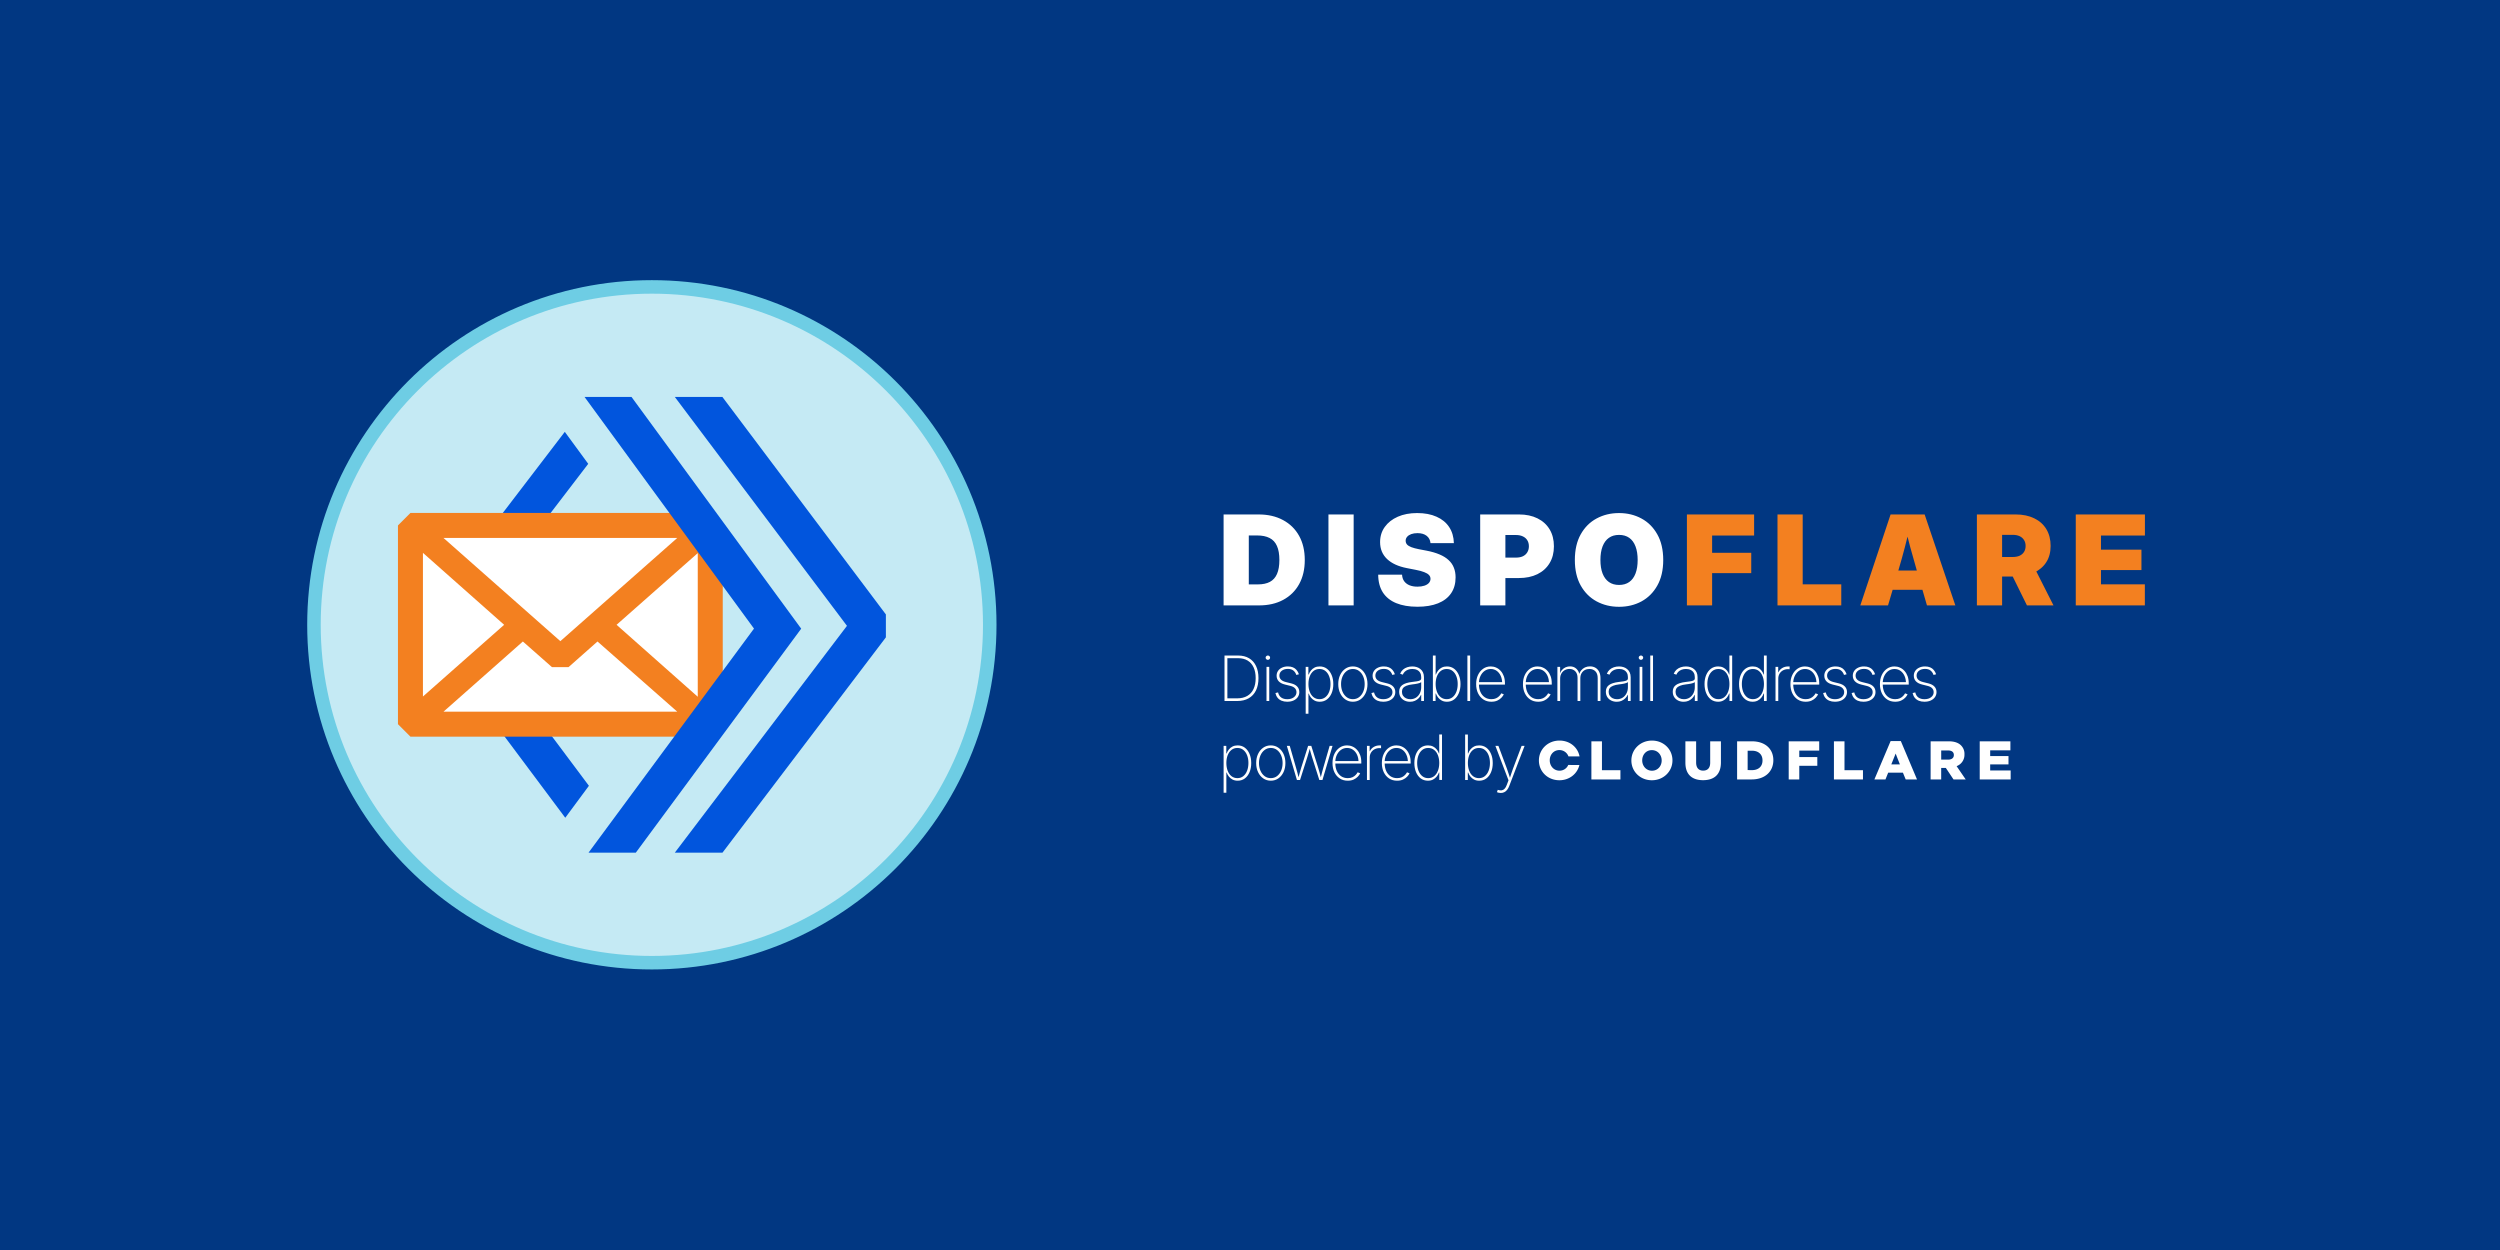 <svg xmlns="http://www.w3.org/2000/svg" version="1.2" viewBox="0 0 1280 640">
  <path fill="#013782" d="M0 0h1280v640H0Z"/>
  <g transform="translate(-109.132 98.46) scale(.692)">
    <circle cx="640" cy="320" r="250" fill="#c5eaf4" stroke="#6ecde4" stroke-width="10"/>
    <path fill="#0155dd" d="M593.434 439.105 503.1 318.286l89.827-117.39-17.336-23.659-101.235 132.395-.14 16.943 101.712 136.188z"/>
    <path fill="#fff" d="M462.81 247.537h222.149v148.099H462.81Z"/>
    <path fill="#f38020" d="M683.209 237.242H461.387l-9.242 9.243v147.03l9.242 9.243H683.21l9.243-9.243v-147.03zm-110.91 94.866-86.474-76.38h172.984ZM530.705 320l-60.076 53.052v-106.29zm13.864 12.348 21.536 18.984h12.237l21.442-18.984 59.024 51.943H485.825ZM613.89 320l60.076-53.052v106.29z"/>
    <path fill="#0155dd" d="M624.959 151.416h-34.756l125.37 171.394-122.42 165.774h34.981l122.364-165.718Z"/>
    <path fill="#0155dd" d="M692.196 151.416H656.99l127.366 169.343L656.99 488.584h35.262l120.904-159.312V312.33Z"/>
  </g>
  <g fill="#f38020" aria-label="DISPOFLARE" font-family="Inter Variable" font-size="64" letter-spacing="8" style="line-height:0;white-space:pre;shape-padding:1.825" word-spacing="0">
    <path fill="#fff" d="M632.924 227.321h-12.75v-10.75h12.156q3.719 0 6.156-1.281 2.469-1.312 3.656-4.062 1.219-2.781 1.219-7.156 0-4.438-1.25-7.188-1.219-2.781-3.75-4.062-2.531-1.312-6.406-1.312h-11.969v-10.75h12.75q7.188 0 12.5 2.875 5.312 2.844 8.219 8.062 2.906 5.219 2.906 12.375 0 7.125-2.875 12.344-2.875 5.219-8.156 8.062-5.25 2.844-12.406 2.844zm-5.219-46.562v46.562h-12.906v-46.562zm53.688 0v46.562h-12.906v-46.562zm32.594 47.25q-6.312 0-10.812-1.844-4.469-1.844-6.844-5.5-2.344-3.687-2.375-9.062h12.219q.094 1.938 1.062 3.312 1 1.375 2.719 2.094 1.75.719 4.125.719 2.031 0 3.531-.5t2.312-1.406q.812-.938.812-2.125 0-1.125-.781-1.938-.781-.844-2.438-1.469-1.625-.656-4.25-1.156l-4.625-.906q-6.594-1.281-10.156-4.656-3.562-3.406-3.562-8.656 0-4.437 2.406-7.781 2.406-3.344 6.656-5.219 4.281-1.875 9.906-1.875 5.781 0 9.938 1.875 4.188 1.844 6.469 5.313 2.281 3.438 2.406 8.219h-11.969q-.219-2.375-1.969-3.75t-4.688-1.375q-1.844 0-3.219.5-1.344.5-2.094 1.375-.75.875-.75 2t.688 1.938q.719.781 2.219 1.375 1.5.562 3.844 1.031l3.781.719q3.969.75 6.812 1.969 2.844 1.188 4.656 2.906 1.844 1.688 2.688 3.906.875 2.188.875 4.938 0 4.781-2.312 8.156t-6.688 5.125q-4.375 1.75-10.594 1.75zm32.188-.688v-46.562h19.875q5.438 0 9.469 2 4.031 2 6.219 5.656 2.188 3.656 2.188 8.656 0 4.969-2.219 8.625-2.188 3.656-6.25 5.656-4.031 1.969-9.531 1.969h-12.219v-10.469h10.812q2.062 0 3.531-.687 1.469-.719 2.25-2.031.812-1.312.812-3.062 0-1.812-.812-3.094-.781-1.281-2.25-1.969-1.469-.719-3.531-.719H759.08v36.031zm71.094.719q-6.344 0-11.5-2.781-5.125-2.781-8.125-8.125-3-5.344-3-13.062 0-7.781 3-13.125 3-5.375 8.125-8.125 5.156-2.781 11.5-2.781 6.344 0 11.469 2.781 5.125 2.75 8.125 8.125 3.031 5.344 3.031 13.125 0 7.75-3.031 13.094-3 5.344-8.125 8.125-5.125 2.75-11.469 2.75zm0-11.188q3.094 0 5.219-1.5t3.219-4.375q1.094-2.875 1.094-6.906 0-4.062-1.094-6.938-1.094-2.906-3.219-4.406t-5.219-1.5q-3.062 0-5.188 1.5t-3.25 4.406q-1.094 2.875-1.094 6.938 0 4.031 1.094 6.906 1.125 2.875 3.25 4.375t5.188 1.5z" style="line-height:1;-inkscape-font-specification:&quot;Inter Variable, @opsz=21.5,wght=900&quot;;font-variation-settings:&quot;opsz&quot;21.5,&quot;wght&quot;900" transform="translate(11.68 82.641)"/>
    <path d="M852.018 227.321v-46.562h34.406v10.781h-21.5v8.844h20.031v10.406h-20.031v16.531zm46.375 0v-46.562h12.906v35.781h19.75v10.781zm42.406 0 15.5-46.562h17.438l15.719 46.562h-14.531l-5.25-18.062q-1.719-5.875-3.312-11.75-1.562-5.906-3.031-12.125h3.344q-1.5 6.219-3.062 12.125-1.531 5.875-3.281 11.75l-5.344 18.062zm11.531-8v-9.844h25.625v9.844zm48.156 8v-46.562h19.875q5.438 0 9.469 1.969 4.031 1.938 6.219 5.562t2.188 8.594q0 4.906-2.281 8.406-2.281 3.5-6.438 5.375-4.125 1.875-9.781 1.875h-11.344v-10h10.438q2.062 0 3.531-.656 1.469-.688 2.25-1.938.812-1.281.812-3.062 0-1.781-.812-3.031-.781-1.281-2.25-1.969-1.469-.688-3.531-.688h-5.438v36.125zm25.625 0-10.438-21.188h13.312l10.719 21.188zm25 0v-46.562h35.406v10.781h-22.5v7.25h20.719v10.438h-20.719v7.312h22.469v10.781z" style="line-height:1;-inkscape-font-specification:&quot;Inter Variable, @opsz=21.5,wght=900&quot;;font-variation-settings:&quot;opsz&quot;21.5,&quot;wght&quot;900" transform="translate(11.68 82.641)"/>
  </g>
  <g fill="#fff">
    <path d="M673.107 375.88H667.42v-1.359h5.625q3.094 0 5.219-1.234 2.141-1.234 3.219-3.547 1.094-2.328 1.094-5.562 0-3.203-1.047-5.484-1.047-2.297-3.062-3.516-2.016-1.219-4.938-1.219h-6.156v-1.359h6.219q3.281 0 5.609 1.391 2.328 1.375 3.562 3.969 1.25 2.594 1.25 6.219 0 3.672-1.281 6.297-1.281 2.625-3.734 4.016-2.438 1.391-5.891 1.391zm-5.016-23.281v23.281h-1.469V352.599Zm20.031 23.281v-17.469h1.406v17.469zm.688-21.078q-.453 0-.797-.328-.344-.328-.344-.781 0-.469.344-.781.344-.328.797-.328.484 0 .812.328.344.312.344.781 0 .453-.344.781-.328.328-.812.328zm9.938 21.453q-1.625 0-2.891-.516-1.25-.516-2.062-1.516-.797-1-1.109-2.422l1.359-.328q.391 1.719 1.594 2.609 1.203.875 3.109.875 2.109 0 3.406-1.016 1.312-1.016 1.312-2.578 0-1.203-.781-2.016-.766-.828-2.312-1.203l-2.781-.688q-2.141-.516-3.219-1.672-1.078-1.156-1.078-2.859 0-1.406.734-2.469.75-1.078 2.047-1.672 1.297-.609 2.984-.609 1.484 0 2.594.469 1.125.469 1.875 1.375.766.891 1.188 2.172l-1.328.344q-.484-1.438-1.531-2.266-1.031-.828-2.797-.828-1.922 0-3.141.953-1.203.953-1.203 2.484 0 1.219.812 2.047.812.828 2.5 1.25l2.719.672q2.062.5 3.109 1.641 1.062 1.125 1.062 2.812 0 1.453-.781 2.578-.781 1.109-2.172 1.75-1.391.625-3.219.625zm9.438 6.156v-24h1.375v3.906h.172q.406-1.125 1.156-2.062.75-.953 1.875-1.516t2.609-.562q2.094 0 3.656 1.156 1.562 1.156 2.422 3.203.875 2.031.875 4.656 0 2.641-.859 4.688-.859 2.047-2.422 3.219-1.562 1.156-3.656 1.156-1.5 0-2.625-.578-1.109-.578-1.875-1.531-.75-.953-1.156-2.078h-.141v10.344zm7.062-7.469q1.766 0 3.031-1.031 1.266-1.031 1.938-2.781.672-1.766.672-3.953 0-2.172-.672-3.906-.672-1.75-1.938-2.766-1.25-1.016-3.031-1.016-1.766 0-3.031 1t-1.953 2.734q-.672 1.734-.672 3.953 0 2.219.672 3.984.672 1.75 1.938 2.766 1.281 1.016 3.047 1.016zm17.094 1.312q-2.156 0-3.859-1.172-1.688-1.172-2.656-3.203-.969-2.047-.969-4.672 0-2.625.969-4.656.969-2.047 2.656-3.203 1.703-1.172 3.859-1.172 2.172 0 3.859 1.172 1.688 1.156 2.656 3.203.969 2.047.969 4.656 0 2.625-.969 4.672-.969 2.031-2.656 3.203-1.688 1.172-3.859 1.172zm0-1.312q1.828 0 3.188-1.031 1.359-1.031 2.109-2.781.75-1.766.75-3.922 0-2.141-.75-3.891-.75-1.766-2.109-2.797-1.359-1.031-3.188-1.031-1.812 0-3.172 1.047-1.359 1.031-2.125 2.781-.75 1.734-.75 3.891 0 2.156.75 3.922.766 1.75 2.125 2.781 1.359 1.031 3.172 1.031zm15.547 1.312q-1.625 0-2.891-.516-1.25-.516-2.062-1.516-.797-1-1.109-2.422l1.359-.328q.391 1.719 1.594 2.609 1.203.875 3.109.875 2.109 0 3.406-1.016 1.312-1.016 1.312-2.578 0-1.203-.781-2.016-.766-.828-2.312-1.203l-2.781-.688q-2.141-.516-3.219-1.672-1.078-1.156-1.078-2.859 0-1.406.734-2.469.75-1.078 2.047-1.672 1.297-.609 2.984-.609 1.484 0 2.594.469 1.125.469 1.875 1.375.766.891 1.188 2.172l-1.328.344q-.484-1.438-1.531-2.266-1.031-.828-2.797-.828-1.922 0-3.141.953-1.203.953-1.203 2.484 0 1.219.812 2.047.812.828 2.5 1.25l2.719.672q2.062.5 3.109 1.641 1.062 1.125 1.062 2.812 0 1.453-.781 2.578-.781 1.109-2.172 1.75-1.391.625-3.219.625zm13.703.016q-1.5 0-2.766-.609-1.266-.609-2.031-1.766-.75-1.156-.75-2.812 0-1.094.391-1.922.391-.844 1.188-1.438.812-.609 2.078-1 1.266-.406 3.016-.609 1.328-.156 2.359-.312 1.047-.156 1.641-.484.609-.344.609-1v-.719q0-1.281-.547-2.188-.531-.922-1.547-1.422-1-.516-2.406-.516-1.25 0-2.234.375-.984.375-1.672 1.031-.672.656-1.016 1.516l-1.359-.484q.516-1.266 1.453-2.094.953-.828 2.188-1.234 1.25-.406 2.609-.406 1.172 0 2.234.328 1.078.328 1.906 1.016.844.672 1.328 1.719.484 1.031.484 2.453v12.188h-1.406v-3.141h-.125q-.453.984-1.25 1.781-.797.797-1.906 1.281-1.094.469-2.469.469zm.172-1.312q1.625 0 2.875-.797 1.25-.812 1.969-2.203.719-1.406.719-3.156v-2.562q-.266.219-.766.406-.484.172-1.109.312-.609.141-1.281.234-.672.094-1.312.172-1.906.219-3.094.703-1.188.469-1.75 1.219-.547.75-.547 1.844 0 1.172.562 2.031.562.859 1.531 1.328.984.469 2.203.469zm18.75 1.297q-1.5 0-2.625-.578-1.109-.578-1.875-1.531-.75-.953-1.156-2.078h-.172v3.812h-1.375V352.599h1.406v9.719h.141q.406-1.125 1.156-2.062.75-.953 1.875-1.516t2.609-.562q2.094 0 3.656 1.156 1.562 1.156 2.422 3.203.875 2.031.875 4.656 0 2.641-.859 4.688-.859 2.047-2.422 3.219-1.562 1.156-3.656 1.156zm-.141-1.313q1.766 0 3.031-1.031 1.266-1.031 1.938-2.781.672-1.766.672-3.953 0-2.172-.672-3.906-.672-1.75-1.938-2.766-1.25-1.016-3.031-1.016-1.766 0-3.031 1t-1.953 2.734q-.672 1.734-.672 3.953t.672 3.984q.672 1.75 1.938 2.766 1.281 1.016 3.047 1.016zm12.016-22.344v23.281h-1.406V352.599Zm10.859 23.656q-2.359 0-4.125-1.172-1.75-1.172-2.719-3.203-.953-2.047-.953-4.656 0-2.609.953-4.656.969-2.047 2.656-3.219t3.844-1.172q1.484 0 2.797.594 1.328.578 2.328 1.703 1.016 1.109 1.594 2.703.578 1.594.578 3.641v.656h-13.859v-1.266h13.094l-.656.5q0-2.031-.734-3.672-.734-1.641-2.062-2.594-1.312-.953-3.078-.953-1.719 0-3.094.969-1.359.969-2.141 2.609-.781 1.641-.781 3.656v.578q0 2.188.75 3.922.766 1.719 2.188 2.719 1.438 1 3.422 1 1.438 0 2.438-.469 1.016-.484 1.656-1.188.656-.703.984-1.344l1.297.516q-.391.875-1.234 1.75-.844.875-2.125 1.469-1.281.578-3.016.578zm23.969 0q-2.359 0-4.125-1.172-1.75-1.172-2.719-3.203-.953-2.047-.953-4.656 0-2.609.953-4.656.969-2.047 2.656-3.219t3.844-1.172q1.484 0 2.797.594 1.328.578 2.328 1.703 1.016 1.109 1.594 2.703.578 1.594.578 3.641v.656h-13.859v-1.266h13.094l-.656.5q0-2.031-.734-3.672-.734-1.641-2.062-2.594-1.312-.953-3.078-.953-1.719 0-3.094.969-1.359.969-2.141 2.609-.781 1.641-.781 3.656v.578q0 2.188.75 3.922.766 1.719 2.188 2.719 1.438 1 3.422 1 1.438 0 2.438-.469 1.016-.484 1.656-1.188.656-.703.984-1.344l1.297.516q-.391.875-1.234 1.75-.844.875-2.125 1.469-1.281.578-3.016.578zm9.844-.375v-17.469h1.391v4.047h-.234q.359-1.5 1.172-2.453.828-.953 1.906-1.406 1.094-.453 2.25-.453 1.922 0 3.219 1.203 1.312 1.203 1.656 3.297h-.312q.297-1.422 1.109-2.422.812-1.016 1.969-1.547 1.172-.531 2.547-.531 1.594 0 2.797.703 1.219.703 1.891 2.047.688 1.328.688 3.25v11.734h-1.422v-11.719q0-2.312-1.188-3.5-1.172-1.188-3.047-1.188-1.328 0-2.39.578-1.047.578-1.656 1.656-.609 1.062-.609 2.562v11.609h-1.422v-11.812q0-2.172-1.141-3.375-1.141-1.219-3-1.219-1.312 0-2.406.609-1.078.609-1.719 1.719-.641 1.109-.641 2.594v11.484zm30.359.391q-1.5 0-2.766-.609t-2.031-1.766q-.75-1.156-.75-2.812 0-1.094.391-1.922.391-.844 1.188-1.438.812-.609 2.078-1 1.266-.406 3.016-.609 1.328-.156 2.359-.312 1.047-.156 1.641-.484.609-.344.609-1v-.719q0-1.281-.547-2.188-.531-.922-1.547-1.422-1-.516-2.406-.516-1.25 0-2.234.375-.984.375-1.672 1.031-.672.656-1.016 1.516l-1.359-.484q.516-1.266 1.453-2.094.953-.828 2.188-1.234 1.25-.406 2.609-.406 1.172 0 2.234.328 1.078.328 1.906 1.016.844.672 1.328 1.719.484 1.031.484 2.453v12.188h-1.406v-3.141h-.125q-.453.984-1.25 1.781-.797.797-1.906 1.281-1.094.469-2.469.469zm.172-1.312q1.625 0 2.875-.797 1.25-.812 1.969-2.203.719-1.406.719-3.156v-2.562q-.266.219-.766.406-.484.172-1.109.312-.609.141-1.281.234-.672.094-1.312.172-1.906.219-3.094.703-1.188.469-1.75 1.219-.547.75-.547 1.844 0 1.172.562 2.031.562.859 1.531 1.328.984.469 2.203.469zm11.547.922v-17.469h1.406v17.469zm.688-21.078q-.453 0-.797-.328-.344-.328-.344-.781 0-.469.344-.781.344-.328.797-.328.484 0 .812.328.344.312.344.781 0 .453-.344.781-.328.328-.812.328zm6.188-2.203v23.281h-1.406V352.599Zm15.656 23.672q-1.5 0-2.766-.609t-2.031-1.766q-.75-1.156-.75-2.812 0-1.094.391-1.922.391-.844 1.188-1.438.812-.609 2.078-1 1.266-.406 3.016-.609 1.328-.156 2.359-.312 1.047-.156 1.641-.484.609-.344.609-1v-.719q0-1.281-.547-2.188-.531-.922-1.547-1.422-1-.516-2.406-.516-1.25 0-2.234.375-.984.375-1.672 1.031-.672.656-1.016 1.516l-1.359-.484q.516-1.266 1.453-2.094.953-.828 2.188-1.234 1.25-.406 2.609-.406 1.172 0 2.234.328 1.078.328 1.906 1.016.844.672 1.328 1.719.484 1.031.484 2.453v12.188h-1.406v-3.141h-.125q-.453.984-1.25 1.781-.797.797-1.906 1.281-1.094.469-2.469.469zm.172-1.312q1.625 0 2.875-.797 1.25-.812 1.969-2.203.719-1.406.719-3.156v-2.562q-.266.219-.766.406-.484.172-1.109.312-.609.141-1.281.234-.672.094-1.312.172-1.906.219-3.094.703-1.188.469-1.75 1.219-.547.75-.547 1.844 0 1.172.562 2.031.562.859 1.531 1.328.984.469 2.203.469zm17.5 1.297q-2.094 0-3.672-1.156-1.562-1.172-2.422-3.219-.859-2.047-.859-4.688 0-2.625.859-4.656.875-2.047 2.438-3.203 1.578-1.156 3.656-1.156 1.5 0 2.609.562 1.125.562 1.891 1.516.766.938 1.141 2.062h.141v-9.719h1.422v23.281h-1.391v-3.812h-.172q-.391 1.125-1.156 2.078-.766.953-1.891 1.531-1.109.578-2.594.578zm.141-1.312q1.766 0 3.031-1.016 1.266-1.016 1.938-2.766.688-1.766.688-3.984 0-2.219-.688-3.953-.672-1.734-1.938-2.734t-3.031-1q-1.781 0-3.047 1.016-1.266 1.016-1.938 2.766-.672 1.734-.672 3.906 0 2.188.672 3.953.672 1.75 1.938 2.781 1.266 1.031 3.047 1.031zm17.531 1.312q-2.094 0-3.672-1.156-1.562-1.172-2.422-3.219-.859-2.047-.859-4.688 0-2.625.859-4.656.875-2.047 2.438-3.203 1.578-1.156 3.656-1.156 1.5 0 2.609.562 1.125.562 1.891 1.516.766.938 1.141 2.062h.141v-9.719h1.422v23.281h-1.391v-3.812h-.172q-.391 1.125-1.156 2.078-.766.953-1.891 1.531-1.109.578-2.594.578zm.141-1.312q1.766 0 3.031-1.016 1.266-1.016 1.938-2.766.688-1.766.688-3.984 0-2.219-.688-3.953-.672-1.734-1.938-2.734-1.266-1-3.031-1-1.781 0-3.047 1.016-1.266 1.016-1.938 2.766-.672 1.734-.672 3.906 0 2.188.672 3.953.672 1.75 1.938 2.781 1.266 1.031 3.047 1.031zm11.578.938v-17.469h1.375v2.75h.125q.578-1.344 1.922-2.156 1.359-.828 3.078-.828.188 0 .359.015h.359v1.422q-.094 0-.312-.016-.219-.031-.5-.031-1.438 0-2.578.625-1.125.625-1.781 1.719-.641 1.094-.641 2.516v11.453zm15.427.375q-2.359 0-4.125-1.172-1.75-1.172-2.719-3.203-.953-2.047-.953-4.656 0-2.609.953-4.656.969-2.047 2.656-3.219t3.844-1.172q1.484 0 2.797.594 1.328.578 2.328 1.703 1.016 1.109 1.594 2.703.578 1.594.578 3.641v.656h-13.859v-1.266h13.094l-.656.5q0-2.031-.734-3.672-.734-1.641-2.062-2.594-1.312-.953-3.078-.953-1.719 0-3.094.969-1.359.969-2.141 2.609-.781 1.641-.781 3.656v.578q0 2.188.75 3.922.766 1.719 2.188 2.719 1.438 1 3.422 1 1.438 0 2.438-.469 1.016-.484 1.656-1.188.656-.703.984-1.344l1.297.516q-.391.875-1.234 1.75-.844.875-2.125 1.469-1.281.578-3.016.578zm15 0q-1.625 0-2.89-.516-1.25-.516-2.062-1.516-.797-1-1.109-2.422l1.359-.328q.391 1.719 1.594 2.609 1.203.875 3.109.875 2.109 0 3.406-1.016 1.312-1.016 1.312-2.578 0-1.203-.781-2.016-.766-.828-2.312-1.203l-2.781-.688q-2.141-.516-3.219-1.672-1.078-1.156-1.078-2.859 0-1.406.734-2.469.75-1.078 2.047-1.672 1.297-.609 2.984-.609 1.484 0 2.594.469 1.125.469 1.875 1.375.766.891 1.188 2.172l-1.328.344q-.484-1.438-1.531-2.266-1.031-.828-2.797-.828-1.922 0-3.14.953-1.203.953-1.203 2.484 0 1.219.812 2.047.812.828 2.5 1.25l2.719.672q2.062.5 3.109 1.641 1.062 1.125 1.062 2.812 0 1.453-.781 2.578-.781 1.109-2.172 1.75-1.391.625-3.219.625zm14.594 0q-1.625 0-2.891-.516-1.25-.516-2.062-1.516-.797-1-1.109-2.422l1.359-.328q.391 1.719 1.594 2.609 1.203.875 3.109.875 2.109 0 3.406-1.016 1.312-1.016 1.312-2.578 0-1.203-.781-2.016-.766-.828-2.312-1.203l-2.781-.688q-2.141-.516-3.219-1.672-1.078-1.156-1.078-2.859 0-1.406.734-2.469.75-1.078 2.047-1.672 1.297-.609 2.984-.609 1.484 0 2.594.469 1.125.469 1.875 1.375.766.891 1.188 2.172l-1.328.344q-.484-1.438-1.531-2.266-1.031-.828-2.797-.828-1.922 0-3.141.953-1.203.953-1.203 2.484 0 1.219.812 2.047.812.828 2.5 1.25l2.719.672q2.062.5 3.109 1.641 1.062 1.125 1.062 2.812 0 1.453-.781 2.578-.781 1.109-2.172 1.75-1.391.625-3.219.625zm16.234 0q-2.359 0-4.125-1.172-1.75-1.172-2.719-3.203-.953-2.047-.953-4.656 0-2.609.953-4.656.969-2.047 2.656-3.219t3.844-1.172q1.484 0 2.797.594 1.328.578 2.328 1.703 1.016 1.109 1.594 2.703.578 1.594.578 3.641v.656h-13.859v-1.266h13.094l-.656.5q0-2.031-.734-3.672t-2.062-2.594q-1.312-.953-3.078-.953-1.719 0-3.094.969-1.359.969-2.141 2.609-.781 1.641-.781 3.656v.578q0 2.188.75 3.922.766 1.719 2.188 2.719 1.438 1 3.422 1 1.438 0 2.438-.469 1.016-.484 1.656-1.188.656-.703.984-1.344l1.297.516q-.391.875-1.234 1.75-.844.875-2.125 1.469-1.281.578-3.016.578zm15 0q-1.625 0-2.891-.516-1.25-.516-2.062-1.516-.797-1-1.109-2.422l1.359-.328q.391 1.719 1.594 2.609 1.203.875 3.109.875 2.109 0 3.406-1.016 1.312-1.016 1.312-2.578 0-1.203-.781-2.016-.766-.828-2.312-1.203l-2.781-.688q-2.141-.516-3.219-1.672-1.078-1.156-1.078-2.859 0-1.406.734-2.469.75-1.078 2.047-1.672 1.297-.609 2.984-.609 1.484 0 2.594.469 1.125.469 1.875 1.375.766.891 1.188 2.172l-1.328.344q-.484-1.438-1.531-2.266-1.031-.828-2.797-.828-1.922 0-3.141.953-1.203.953-1.203 2.484 0 1.219.812 2.047.812.828 2.5 1.25l2.719.672q2.062.5 3.109 1.641 1.062 1.125 1.062 2.812 0 1.453-.781 2.578-.781 1.109-2.172 1.75-1.391.625-3.219.625zm-358.833 46.582v-24h1.375v3.906h.172q.406-1.125 1.156-2.062.75-.953 1.875-1.516 1.125-.562 2.609-.562 2.094 0 3.656 1.156 1.562 1.156 2.422 3.203.875 2.031.875 4.656 0 2.641-.86 4.688-.859 2.047-2.422 3.219-1.562 1.156-3.656 1.156-1.5 0-2.625-.578-1.109-.578-1.875-1.531-.75-.953-1.156-2.078h-.141v10.344zm7.062-7.469q1.766 0 3.031-1.031 1.266-1.031 1.938-2.781.672-1.766.672-3.953 0-2.172-.672-3.906-.672-1.75-1.938-2.766-1.25-1.016-3.031-1.016-1.766 0-3.031 1-1.266 1-1.953 2.734-.672 1.734-.672 3.953 0 2.219.672 3.984.672 1.75 1.937 2.766 1.281 1.016 3.047 1.016zm17.094 1.312q-2.156 0-3.859-1.172-1.688-1.172-2.656-3.203-.969-2.047-.969-4.672t.969-4.656q.969-2.047 2.656-3.203 1.703-1.172 3.859-1.172 2.172 0 3.859 1.172 1.688 1.156 2.656 3.203.969 2.047.969 4.656 0 2.625-.969 4.672-.969 2.031-2.656 3.203-1.688 1.172-3.859 1.172zm0-1.312q1.828 0 3.188-1.031 1.359-1.031 2.109-2.781.75-1.766.75-3.922 0-2.141-.75-3.891-.75-1.766-2.109-2.797-1.359-1.031-3.188-1.031-1.812 0-3.172 1.047-1.359 1.031-2.125 2.781-.75 1.734-.75 3.891 0 2.156.75 3.922.766 1.75 2.125 2.781 1.359 1.031 3.172 1.031zm13.375.938-5.156-17.469h1.484l3.219 11.188q.359 1.234.703 2.562.359 1.312.719 2.859h-.266q.375-1.5.75-2.828.375-1.344.75-2.594l3.531-11.188h1.625l3.516 11.188q.391 1.234.75 2.562.375 1.328.75 2.859h-.266q.359-1.516.703-2.844.359-1.328.703-2.578l3.234-11.188h1.484l-5.156 17.469h-1.609l-3.703-11.641q-.25-.812-.484-1.625l-.469-1.656q-.234-.844-.469-1.719h.391q-.234.875-.469 1.719-.234.828-.484 1.656-.234.828-.484 1.625l-3.703 11.641zm26.016.375q-2.359 0-4.125-1.172-1.75-1.172-2.719-3.203-.953-2.047-.953-4.656t.953-4.656q.969-2.047 2.656-3.219t3.844-1.172q1.484 0 2.797.594 1.328.578 2.328 1.703 1.016 1.109 1.594 2.703.578 1.594.578 3.641v.656h-13.859v-1.266h13.094l-.656.5q0-2.031-.734-3.672-.734-1.641-2.062-2.594-1.312-.953-3.078-.953-1.719 0-3.094.969-1.359.969-2.141 2.609-.781 1.641-.781 3.656v.578q0 2.188.75 3.922.766 1.719 2.188 2.719 1.438 1 3.422 1 1.438 0 2.438-.469 1.016-.484 1.656-1.188.656-.703.984-1.344l1.297.516q-.391.875-1.234 1.75-.844.875-2.125 1.469-1.281.578-3.016.578zm9.844-.375v-17.469h1.375v2.75h.125q.578-1.344 1.922-2.156 1.359-.828 3.078-.828.188 0 .359.015h.359v1.422q-.094 0-.312-.016-.219-.031-.5-.031-1.438 0-2.578.625-1.125.625-1.781 1.719-.641 1.094-.641 2.516v11.453zm15.427.375q-2.359 0-4.125-1.172-1.75-1.172-2.719-3.203-.953-2.047-.953-4.656t.953-4.656q.969-2.047 2.656-3.219t3.844-1.172q1.484 0 2.797.594 1.328.578 2.328 1.703 1.016 1.109 1.594 2.703.578 1.594.578 3.641v.656h-13.859v-1.266h13.094l-.656.5q0-2.031-.734-3.672-.734-1.641-2.062-2.594-1.312-.953-3.078-.953-1.719 0-3.094.969-1.359.969-2.141 2.609-.781 1.641-.781 3.656v.578q0 2.188.75 3.922.766 1.719 2.188 2.719 1.438 1 3.422 1 1.438 0 2.438-.469 1.016-.484 1.656-1.188.656-.703.984-1.344l1.297.516q-.391.875-1.234 1.75-.844.875-2.125 1.469-1.281.578-3.016.578zm15.797 0q-2.094 0-3.672-1.156-1.562-1.172-2.422-3.219-.859-2.047-.859-4.688 0-2.625.859-4.656.875-2.047 2.438-3.203 1.578-1.156 3.656-1.156 1.5 0 2.609.562 1.125.562 1.891 1.516.766.938 1.141 2.062h.141v-9.719h1.422v23.281h-1.391v-3.812h-.172q-.391 1.125-1.156 2.078-.766.953-1.891 1.531-1.109.578-2.594.578zm.141-1.312q1.766 0 3.031-1.016 1.266-1.016 1.938-2.766.688-1.766.688-3.984 0-2.219-.688-3.953-.672-1.734-1.938-2.734-1.266-1-3.031-1-1.781 0-3.047 1.016-1.266 1.016-1.938 2.766-.672 1.734-.672 3.906 0 2.188.672 3.953.672 1.75 1.937 2.781 1.266 1.031 3.047 1.031zm26.109 1.312q-1.5 0-2.625-.578-1.109-.578-1.875-1.531-.75-.953-1.156-2.078h-.172v3.812h-1.375v-23.281h1.406v9.719h.141q.406-1.125 1.156-2.062.75-.953 1.875-1.516 1.125-.562 2.609-.562 2.094 0 3.656 1.156 1.562 1.156 2.422 3.203.875 2.031.875 4.656 0 2.641-.859 4.688-.859 2.047-2.422 3.219-1.562 1.156-3.656 1.156zm-.141-1.312q1.766 0 3.031-1.031 1.266-1.031 1.938-2.781.672-1.766.672-3.953 0-2.172-.672-3.906-.672-1.75-1.937-2.766-1.25-1.016-3.031-1.016-1.766 0-3.031 1t-1.953 2.734q-.672 1.734-.672 3.953 0 2.219.672 3.984.672 1.75 1.938 2.766 1.281 1.016 3.047 1.016zm9.219 7.188.422-1.219.203.062q1.016.359 1.844.203.828-.141 1.469-.828.641-.672 1.094-1.922l.891-2.375-6.719-17.641h1.547l4.328 11.594q.516 1.375.938 2.75.438 1.359.875 2.688h-.469q.453-1.328.875-2.688.438-1.375.953-2.75l4.375-11.594h1.531l-7.859 20.547q-.453 1.188-1.094 1.984-.625.797-1.438 1.188-.797.406-1.781.406-.547 0-1.062-.109-.516-.109-.922-.297z" aria-label="Disposable email addresses powered by" font-family="Inter Variable" font-size="32" style="-inkscape-font-specification:&quot;Inter Variable, @wght=200&quot;;font-variation-settings:&quot;wght&quot;200;white-space:pre;inline-size:399.671" transform="translate(-39.675 -16.965)"/>
    <path d="M829.658 394.339v4.739h-14.869v-19.528h5.408v14.79zm5.607-4.949v-.051c0-5.607 4.54-10.159 10.545-10.159 6.004 0 10.488 4.495 10.488 10.102v.057c0 5.607-4.54 10.153-10.545 10.153-6.004 0-10.488-4.512-10.488-10.102m15.51 0v-.051c0-2.838-2.037-5.272-5.023-5.272-2.985 0-4.937 2.395-4.937 5.215v.057c0 2.838 2.037 5.272 4.994 5.272 2.957 0 4.966-2.401 4.966-5.221m12.145 1.135v-10.976h5.499v10.851c0 2.838 1.419 4.16 3.598 4.16 2.179 0 3.598-1.283 3.598-4.018v-10.993h5.494v10.823c0 6.305-3.598 9.08-9.149 9.08-5.55 0-9.041-2.838-9.041-8.927m26.475-10.976h7.531c6.975 0 11.021 4.018 11.021 9.648v.057c0 5.635-4.103 9.818-11.129 9.818h-7.423Zm7.616 14.755c3.235 0 5.386-1.788 5.386-4.943v-.051c0-3.127-2.151-4.943-5.386-4.943h-2.219v9.915zm33.45-6.691v4.489h-9.234v6.975h-5.414v-19.528h15.618v4.744h-10.204v3.32zm23.376 6.725v4.739h-14.869v-19.528h5.409v14.79zm14.165-14.926h5.216l8.291 19.665h-5.8l-1.425-3.485h-7.537l-1.39 3.485h-5.675zm4.739 11.963-2.174-5.55-2.225 5.55zm15.737-11.827h9.233c2.991 0 5.051.783 6.362 2.123a6.038 6.038 0 0 1 1.731 4.54v.057a6.175 6.175 0 0 1-4.018 5.999l4.659 6.81h-6.243l-3.939-5.913h-2.372v5.913h-5.414zm8.984 9.375c1.845 0 2.906-.897 2.906-2.316v-.057c0-1.538-1.135-2.316-2.934-2.316h-3.541v4.688zm31.997 5.55v4.603h-15.845v-19.528h15.709v4.603h-10.352v2.957h9.375v4.268h-9.375v3.099zm-226.52-2.815a4.79 4.79 0 0 1-4.472 2.928c-2.962 0-4.994-2.457-4.994-5.272v-.057c0-2.838 1.981-5.221 4.937-5.221a4.903 4.903 0 0 1 4.642 3.24h5.675c-.885-4.648-4.966-8.104-10.261-8.104-6.027 0-10.544 4.54-10.544 10.159v.057c0 5.607 4.461 10.102 10.488 10.102 5.153 0 9.182-3.337 10.244-7.809z" class="cls-1"/>
  </g>
</svg>
